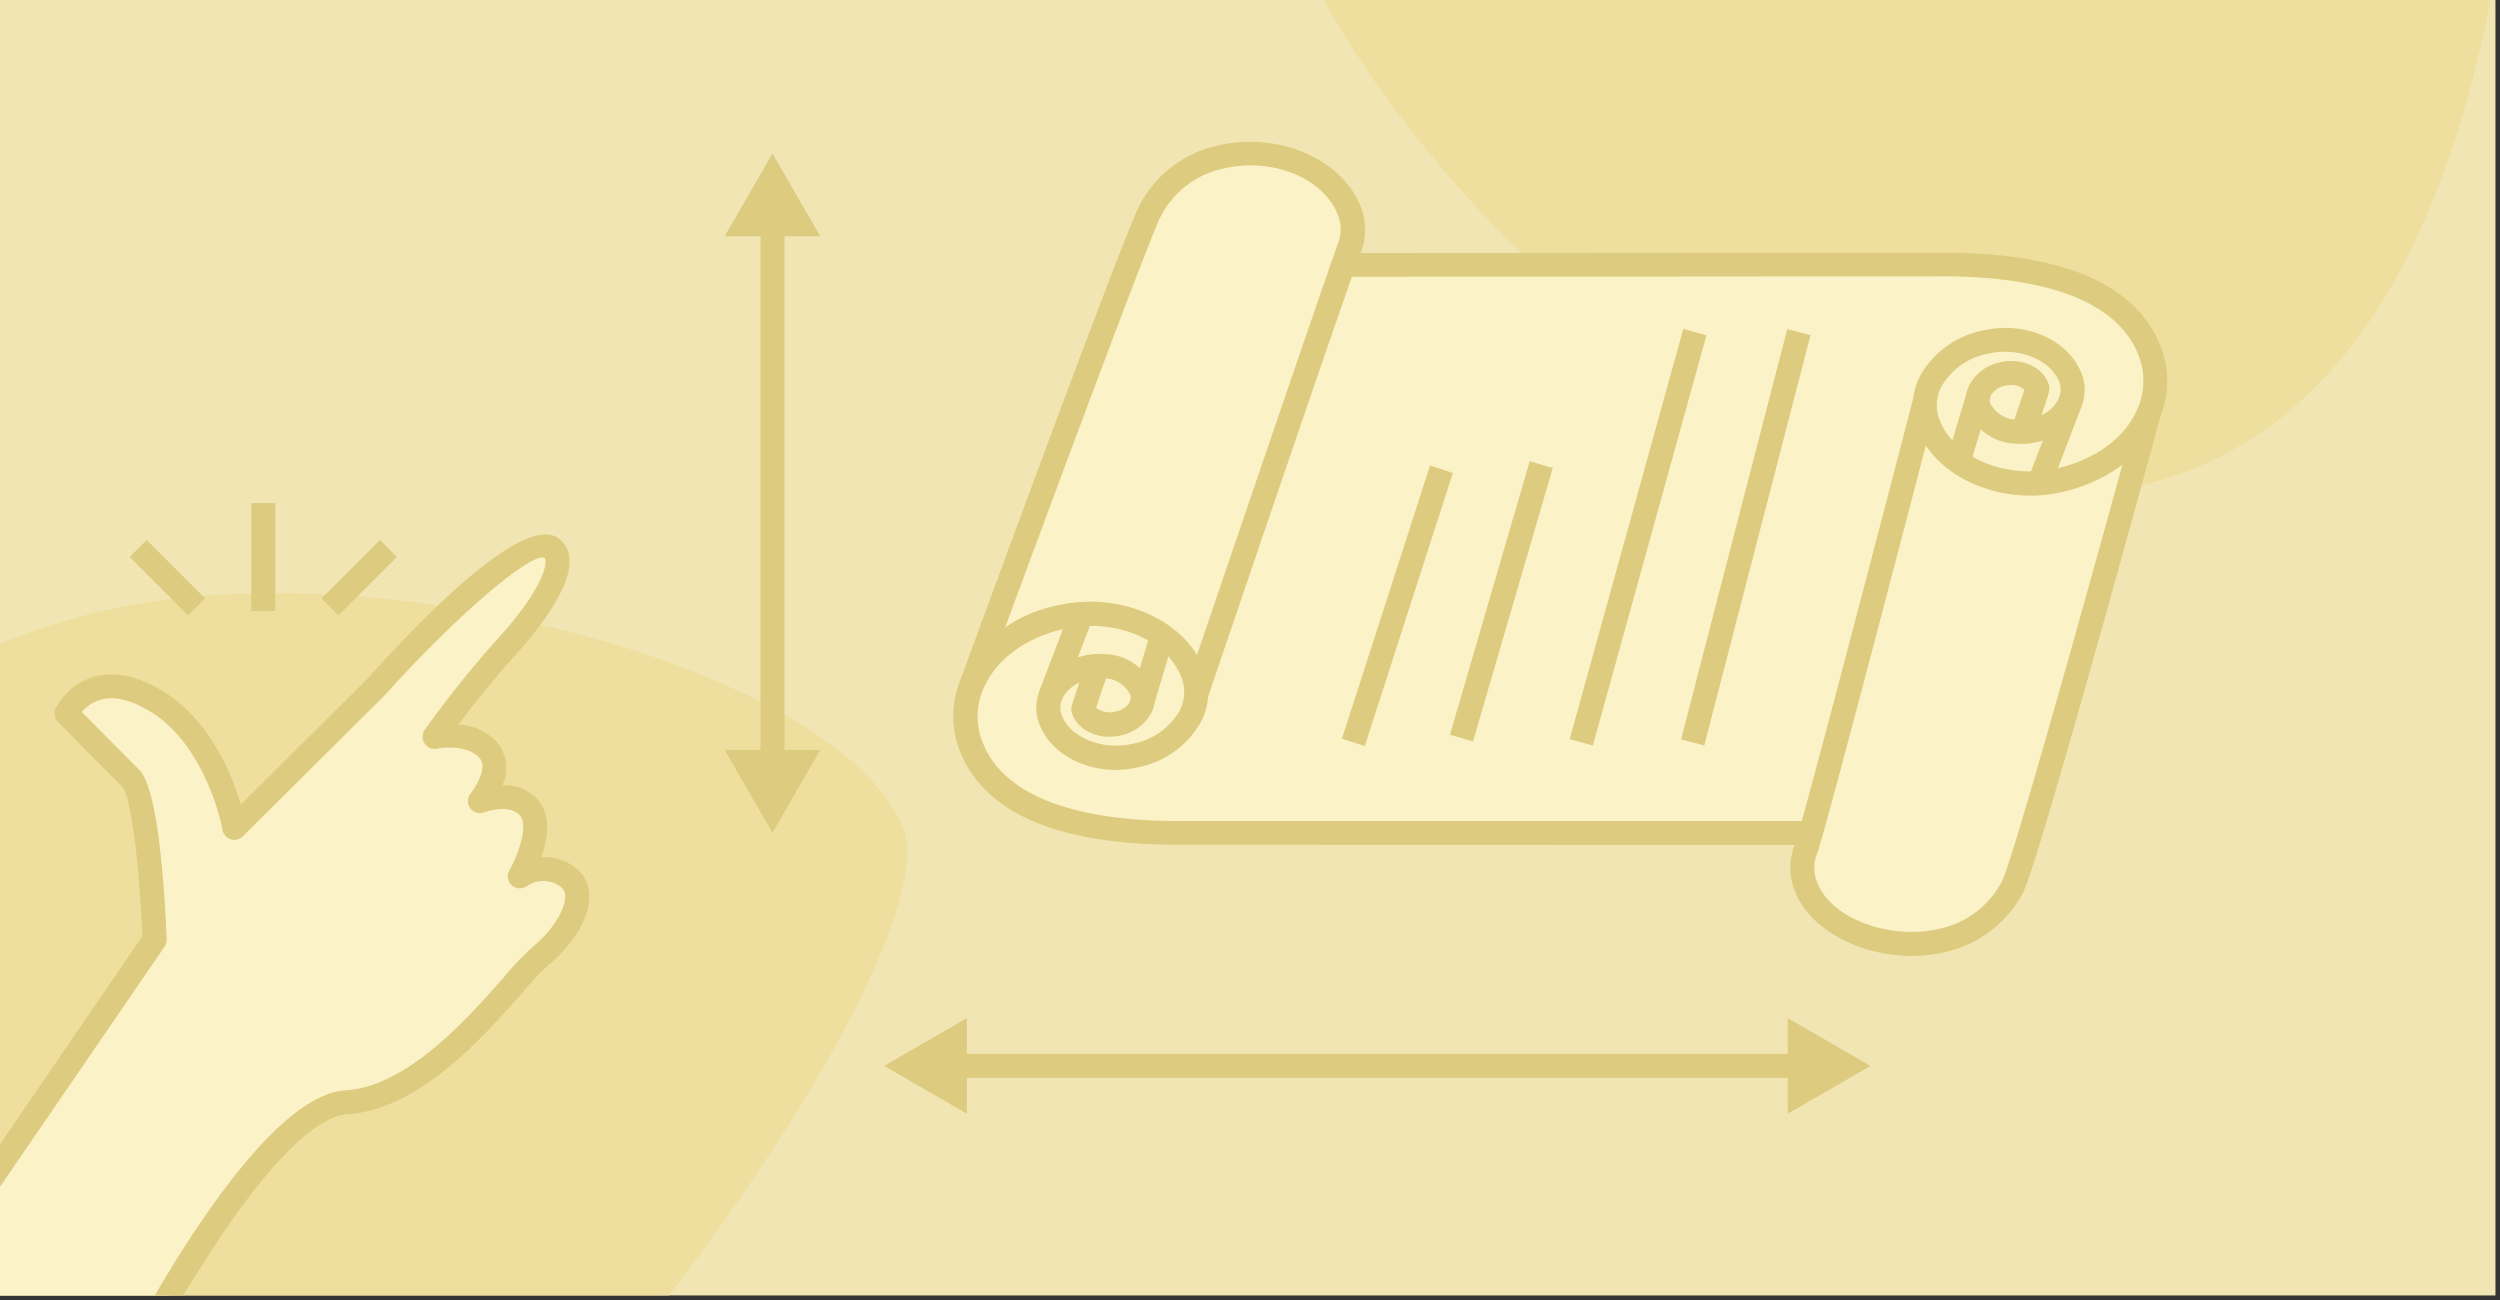 <svg id="Warstwa_1" data-name="Warstwa 1" xmlns="http://www.w3.org/2000/svg" xmlns:xlink="http://www.w3.org/1999/xlink" viewBox="0 0 275 143"><rect x="0" y="0" width="275" height="143" fill="#333333" stroke="none"/><defs><style>.cls-1{fill:none;}.cls-2{fill:#f1e6b3;}.cls-3{clip-path:url(#clip-path);}.cls-4{fill:#efdf9e;}.cls-5{fill:#fcf2c8;}.cls-6{fill:#ddcb7f;}</style><clipPath id="clip-path"><rect class="cls-1" x="-0.5" y="-0.5" width="275" height="143"/></clipPath></defs><title>lex_oferta_obrazki</title><rect class="cls-2" x="-0.5" y="-0.5" width="275" height="143"/><g class="cls-3"><path class="cls-4" d="M198.64,49.2c-29.75-11.05-64.2-54.63-59.21-73.66S278.27-80.21,277.68-40.18,268.84,75.27,198.64,49.2Z"/><path class="cls-4" d="M7.62,68.15C38,59,91.78,72.84,99.31,91S22.44,219.37-1.29,187.13-64.07,89.83,7.62,68.15Z"/><path class="cls-5" d="M236.52,38.65c-2.91-7.53-12.92-9.54-22.78-9.54l-66,.05c.34-1,.58-1.65.66-1.86a5.51,5.51,0,0,0,0-4.13c-1.8-4.67-8.13-7.32-14.14-5.92a11.41,11.41,0,0,0-7.68,5.83c-1.46,2.38-19.68,52.09-19.68,52.09h0a9,9,0,0,0-.15,6.89c2.9,7.52,12.91,9.54,22.78,9.54l69.69,0c-.28,1-.48,1.64-.57,1.85a5.56,5.56,0,0,0,0,4.13c1.8,4.67,9,7.32,15,5.92a11.39,11.39,0,0,0,7.69-5.82c1.45-2.38,15-52.1,15-52.1h0A8.91,8.91,0,0,0,236.52,38.65Z"/><path class="cls-6" d="M132.81,76.88l-2.5-.85c.65-1.92,16-47,16.86-49.22a4.26,4.26,0,0,0,0-3.16c-1.57-4.07-7.23-6.37-12.61-5.11a10.12,10.12,0,0,0-6.86,5.22c-1,1.77-12.27,32-19.56,51.86l-2.47-.9c1.87-5.1,18.3-49.91,19.78-52.33A12.79,12.79,0,0,1,134,16c6.61-1.54,13.64,1.48,15.67,6.73a6.84,6.84,0,0,1,0,5.09C148.94,29.48,138.32,60.64,132.81,76.88Z"/><rect class="cls-6" x="112.4" y="70.74" width="9.69" height="2.64" transform="translate(8.1 155.89) rotate(-69.1)"/><rect class="cls-6" x="122.73" y="72.39" width="7.97" height="2.64" transform="translate(19.55 173.74) rotate(-73.22)"/><path class="cls-6" d="M223.38,54.52c-5.58,0-10.77-2.89-12.48-7.33a7.06,7.06,0,0,1,.37-5.95,10.18,10.18,0,0,1,6.84-4.88c4.65-1.09,9.42,1,10.86,4.72a5,5,0,0,1-.26,4.2A7,7,0,0,1,224,48.64a7.47,7.47,0,0,1-2.31.16,5.93,5.93,0,0,1-5.19-3.47,3.62,3.62,0,0,1,.19-3.08A4.91,4.91,0,0,1,220,39.86c2.41-.57,4.83.56,5.39,2.52.11.41.14.49-.83,3.29A3.82,3.82,0,0,0,226.37,44a2.38,2.38,0,0,0,.14-2c-.95-2.45-4.52-3.87-7.8-3.1a7.55,7.55,0,0,0-5.11,3.54,4.42,4.42,0,0,0-.24,3.77c1.62,4.22,7.47,6.59,13,5.29,3.87-.9,7-3.05,8.46-5.91a7.65,7.65,0,0,0,.42-6.5c-2.77-7.18-13.25-8.69-21.55-8.69l-66,.05V27.84l66-.05c13.27,0,21.35,3.49,24,10.38a10.35,10.35,0,0,1-.55,8.69c-1.86,3.52-5.58,6.16-10.2,7.24A16,16,0,0,1,223.38,54.52Zm-2.15-12.17a3.17,3.17,0,0,0-.61.07A2.37,2.37,0,0,0,219,43.48a1,1,0,0,0-.06.9,3.28,3.28,0,0,0,2.64,1.76c.46-1.33.9-2.63,1.11-3.27A2.17,2.17,0,0,0,221.23,42.35Z"/><path class="cls-6" d="M129.56,92.92c-13.27,0-21.35-3.5-24-10.39a10.36,10.36,0,0,1,.54-8.68,15.2,15.2,0,0,1,10.2-7.25c6.81-1.58,14,1.52,16.11,6.92a7.06,7.06,0,0,1-.37,6,10.18,10.18,0,0,1-6.84,4.88c-4.65,1.08-9.42-1-10.86-4.72a5,5,0,0,1,.26-4.2,7,7,0,0,1,4.69-3.36,7.18,7.18,0,0,1,2.31-.17,5.94,5.94,0,0,1,5.19,3.48,3.66,3.66,0,0,1-.19,3.08,5,5,0,0,1-3.31,2.39c-2.42.56-4.83-.57-5.39-2.52-.12-.42-.14-.49.83-3.29a3.87,3.87,0,0,0-1.8,1.62,2.41,2.41,0,0,0-.13,2c.95,2.45,4.52,3.86,7.8,3.1a7.58,7.58,0,0,0,5.11-3.54,4.46,4.46,0,0,0,.24-3.77c-1.63-4.22-7.48-6.6-13-5.3-3.87.9-7,3.06-8.46,5.91a7.65,7.65,0,0,0-.42,6.5c2.77,7.19,13.25,8.7,21.55,8.7l69.79,0v2.63Zm-9-15.08a2.39,2.39,0,0,0,2.11.44,2.36,2.36,0,0,0,1.58-1,1,1,0,0,0,.06-.91,3.27,3.27,0,0,0-2.64-1.75C121.22,75.9,120.78,77.19,120.57,77.84Z"/><path class="cls-6" d="M210.31,105.15c-5.71,0-11.24-2.88-12.88-7.14a6.82,6.82,0,0,1,0-5.1c.61-1.53,8.11-30.14,13-49l2.56.66c-1.25,4.82-12.24,47.13-13.11,49.31a4.24,4.24,0,0,0,0,3.17c1.53,4,8,6.4,13.48,5.11a10.1,10.1,0,0,0,6.86-5.23c1.09-2,9.49-32,14.87-51.75l2.54.69c-2.27,8.33-13.68,50-15.16,52.44a12.8,12.8,0,0,1-8.51,6.42A16.17,16.17,0,0,1,210.31,105.15Z"/><rect class="cls-6" x="221.2" y="47.33" width="9.69" height="2.64" transform="translate(99.96 242.46) rotate(-69.1)"/><rect class="cls-6" x="212.6" y="45.68" width="7.97" height="2.64" transform="translate(109.05 240.78) rotate(-73.22)"/><rect class="cls-6" x="168.71" y="57.78" width="46.62" height="2.64" transform="translate(86.68 230.17) rotate(-75.48)"/><rect class="cls-6" x="156.77" y="57.78" width="46.83" height="2.64" transform="translate(75.14 216.97) rotate(-74.52)"/><rect class="cls-6" x="150.1" y="65.32" width="31.34" height="2.64" transform="matrix(0.28, -0.96, 0.96, 0.28, 54.76, 206.63)"/><rect class="cls-6" x="137.93" y="65.32" width="31.57" height="2.64" transform="translate(43.12 192.49) rotate(-72.13)"/><rect class="cls-6" x="104.82" y="115.93" width="93.37" height="2.64"/><polygon class="cls-6" points="196.65 111.99 205.76 117.25 196.65 122.51 196.65 111.99"/><polygon class="cls-6" points="106.36 111.99 97.25 117.25 106.36 122.51 106.36 111.99"/><rect class="cls-6" x="83.66" y="24.45" width="2.64" height="59.58"/><polygon class="cls-6" points="79.71 25.99 84.97 16.88 90.23 25.99 79.71 25.99"/><polygon class="cls-6" points="79.71 82.49 84.97 91.6 90.23 82.49 79.71 82.49"/><path class="cls-5" d="M13.18,152.32s15.24-30.48,24.91-31.07,18.46-13.77,21.39-16.12,5.57-6.74,3-8.68a4.61,4.61,0,0,0-5.29,0s2.93-5.09,1.17-7.43-5.57-.88-5.57-.88,2.93-3.52.88-5.7-5.86-1.34-5.86-1.34a118,118,0,0,1,8-9.94c3.71-4.07,7-9.17,5-10.84-3.22-2.64-19.4,15.31-19.4,15.31L25.78,91.07S24,81.1,17,77s-9.67,1.47-9.67,1.47,5,5.11,7.09,7.16S17,103.38,17,103.38L-7,139"/><path class="cls-6" d="M14.36,152.91,12,151.73c1.59-3.19,15.87-31.18,26-31.79,6.85-.42,13.52-8,17.5-12.53a32.5,32.5,0,0,1,3.15-3.31c2-1.6,3.55-4,3.52-5.5a1.26,1.26,0,0,0-.54-1.09,3.23,3.23,0,0,0-3.74,0A1.32,1.32,0,0,1,56,95.8c1-1.76,2.1-4.87,1.26-6-1.12-1.51-4-.45-4-.44a1.32,1.32,0,0,1-1.48-2.08s2.11-2.69.93-3.94c-1.5-1.59-4.59-1-4.62-1a1.3,1.3,0,0,1-1.38-.56,1.33,1.33,0,0,1,0-1.49,120.62,120.62,0,0,1,8.07-10.07C58.52,66.15,60.11,63,60,61.69c0-.26-.1-.32-.14-.35-1.7-.42-9.78,6.52-17.58,15.18L26.71,92a1.32,1.32,0,0,1-2.23-.7c0-.1-1.75-9.42-8.16-13.16C14.24,76.92,12.44,76.54,11,77a4.15,4.15,0,0,0-2,1.31c1.48,1.5,4.77,4.83,6.33,6.39,2.24,2.24,2.84,14.83,3,18.63a1.37,1.37,0,0,1-.22.79L-1,132l-2.18-1.49L15.65,103c-.26-7.16-1.19-15.35-2.18-16.43-2.05-2-7.09-7.17-7.09-7.17a1.33,1.33,0,0,1-.26-1.49,7.08,7.08,0,0,1,4.06-3.42c2.21-.69,4.72-.22,7.47,1.38C23,79,25.5,85.12,26.5,88.49L40.38,74.7c7.71-8.57,17.7-18.24,21.16-15.4a3,3,0,0,1,1.1,2.2c.25,3.37-4.07,8.5-5.94,10.55-2.45,2.69-4.78,5.66-6.26,7.63a6.42,6.42,0,0,1,4.14,1.86,4.45,4.45,0,0,1,.69,4.83,4.87,4.87,0,0,1,4.09,1.85c1.27,1.69.85,4.16.19,6.07a5.45,5.45,0,0,1,3.66,1.1,3.86,3.86,0,0,1,1.61,3.16c.05,2.72-2.23,5.79-4.52,7.61a33.11,33.11,0,0,0-2.81,3c-4.25,4.83-11.38,12.93-19.32,13.41-2,.12-6.64,2.25-15,15.14A171.54,171.54,0,0,0,14.36,152.91Z"/><rect class="cls-6" x="27.64" y="55.34" width="2.64" height="11.87"/><rect class="cls-6" x="34.97" y="62.22" width="9.09" height="2.64" transform="translate(-33.36 46.57) rotate(-45.01)"/><rect class="cls-6" x="17.09" y="59" width="2.64" height="9.09" transform="translate(-39.53 31.62) rotate(-44.99)"/></g></svg>
